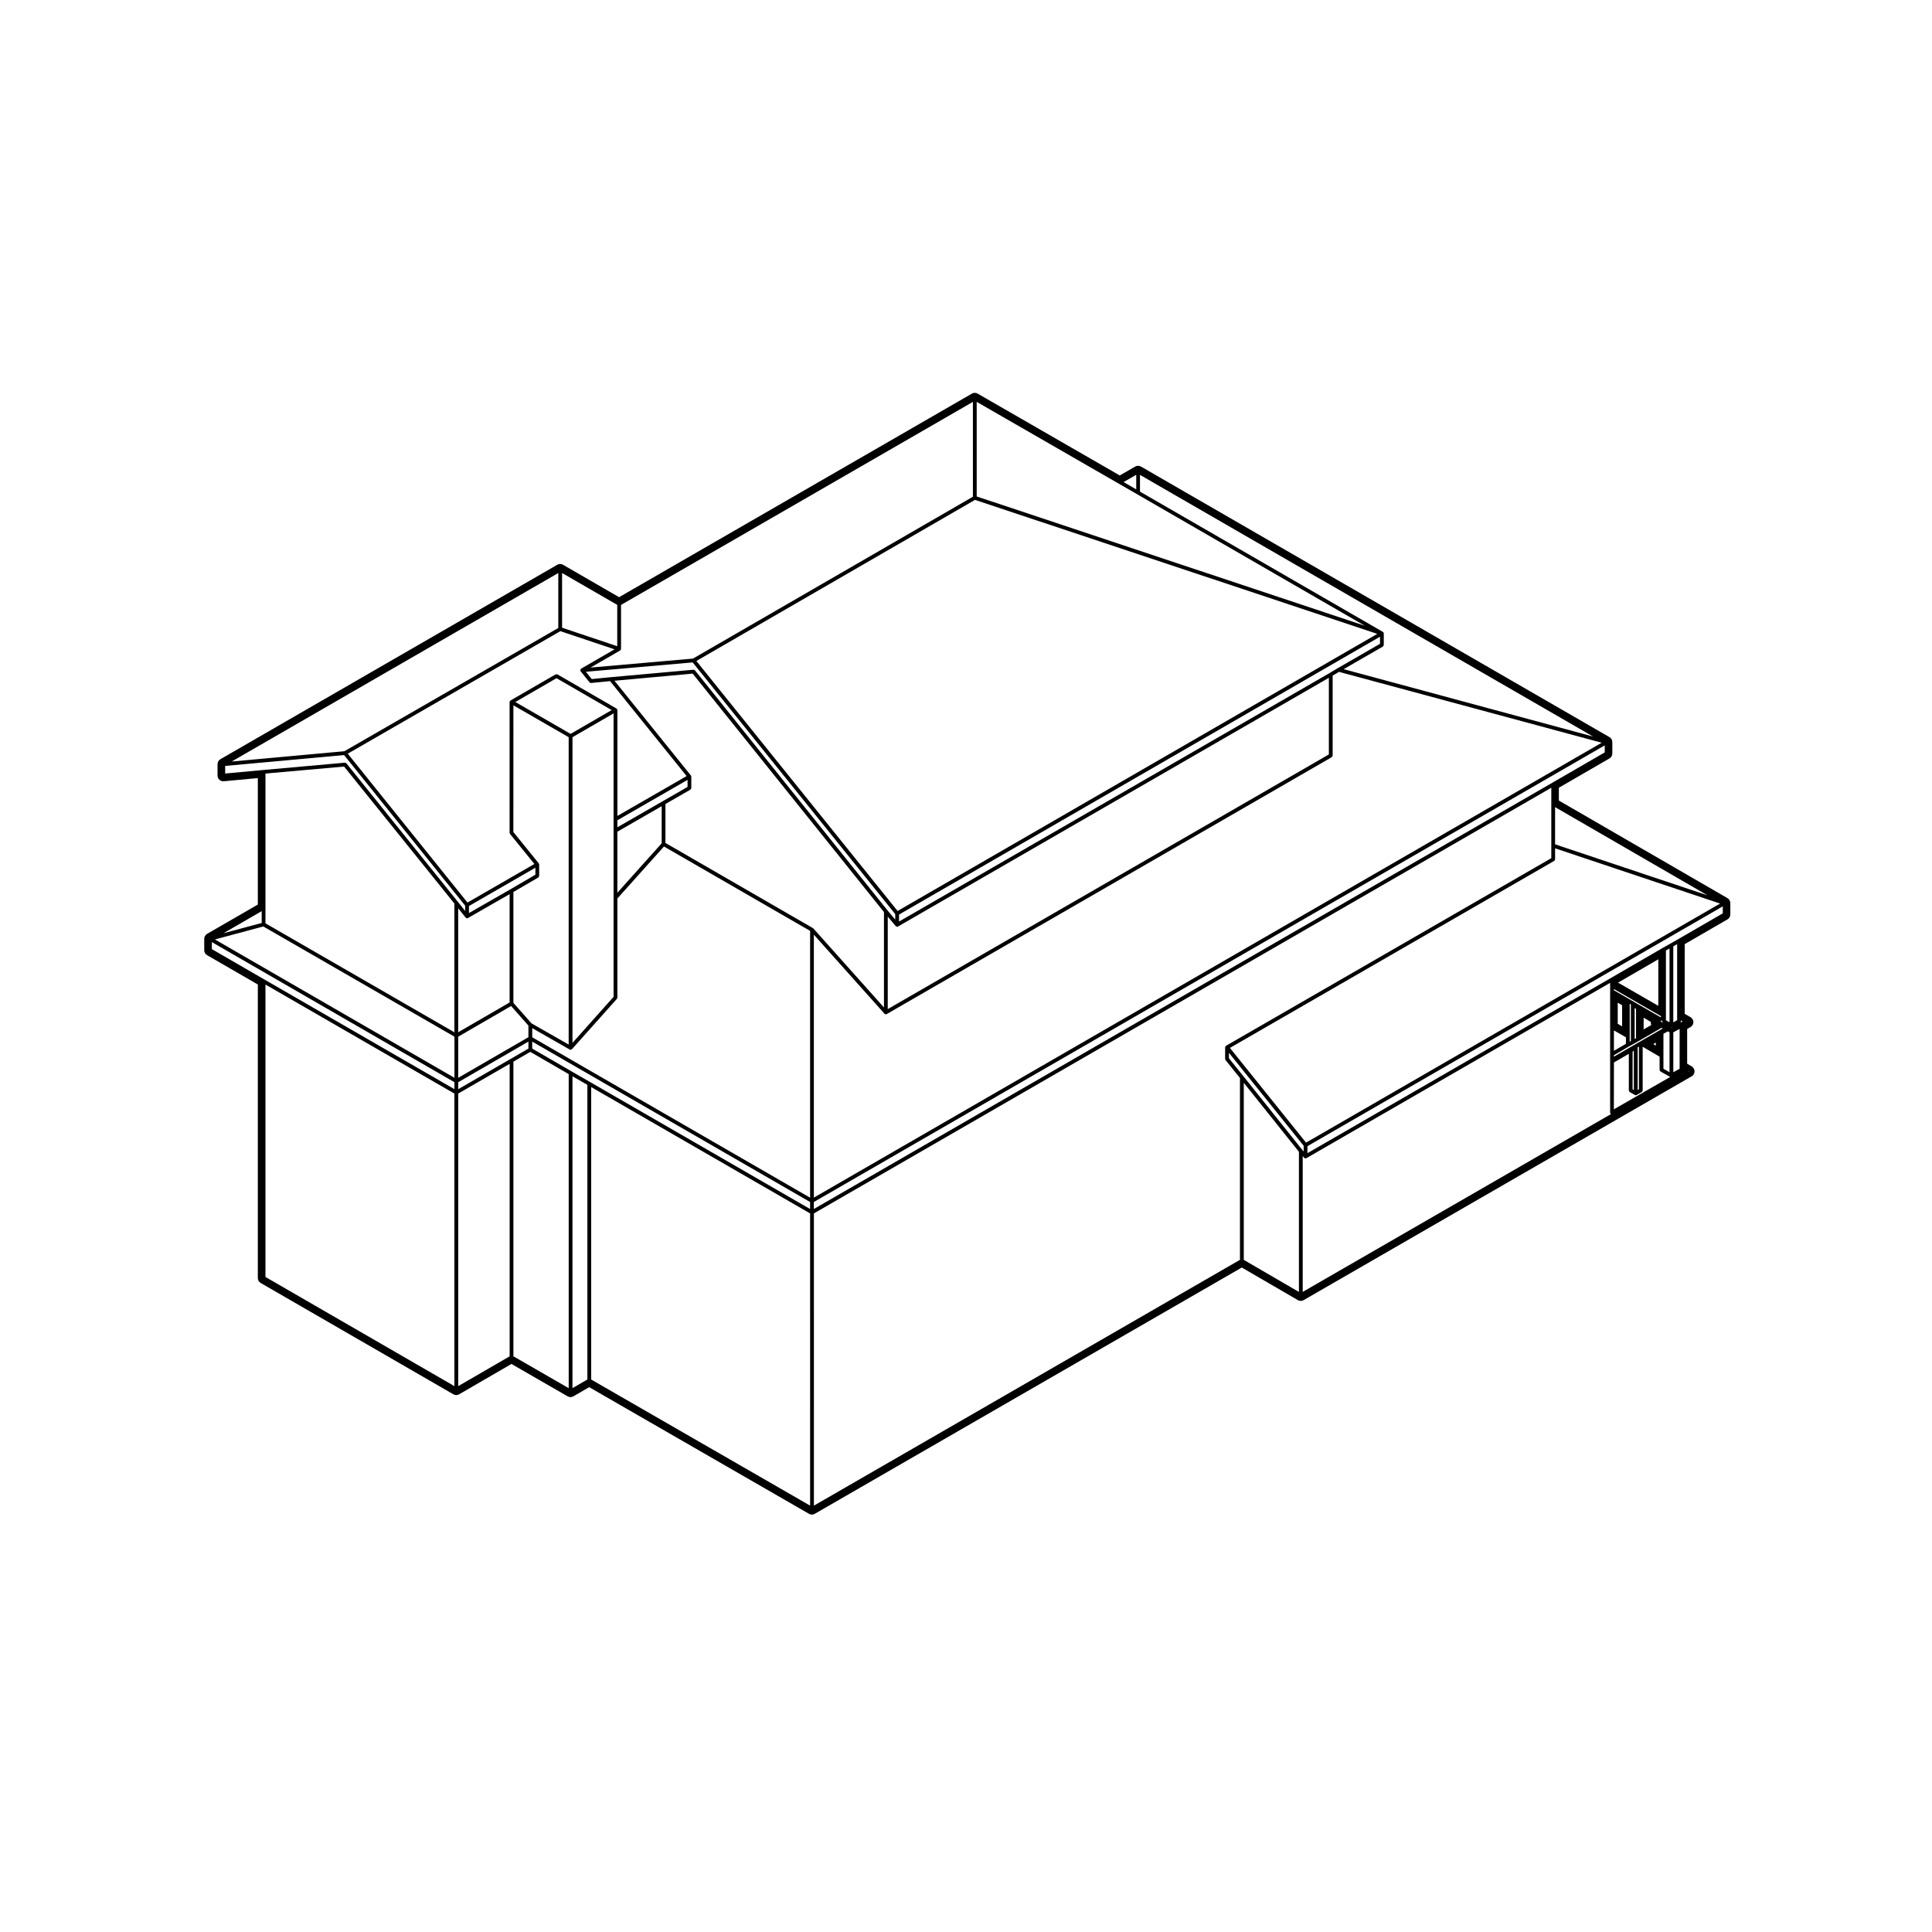 <?xml version="1.0" encoding="UTF-8"?>
<!-- Uploaded to: SVG Repo, www.svgrepo.com, Generator: SVG Repo Mixer Tools -->
<svg fill="#000000" width="800px" height="800px" version="1.1" viewBox="144 144 512 512" xmlns="http://www.w3.org/2000/svg">
 <path d="m487.96 488.55c0.238 0.137 0.5 0.207 0.762 0.207 0.262 0 0.523-0.07 0.75-0.207l102.85-59.324c0.469-0.273 0.754-0.766 0.754-1.309 0-0.527-0.281-1.031-0.746-1.309l-1.215-0.715v-9.203l0.883-0.504c0.473-0.266 0.766-0.766 0.766-1.309s-0.293-1.043-0.754-1.32l-1.547-0.883v-18.465l11.34-6.566c0.469-0.273 0.75-0.77 0.75-1.309v-3.008c0-0.539-0.289-1.039-0.75-1.309l-44.691-25.867v-3.394l13.418-7.766c0.465-0.273 0.75-0.77 0.75-1.309v-3.023c0-0.539-0.293-1.039-0.75-1.309l-124.17-71.711c-0.238-0.137-0.5-0.203-0.754-0.203-0.258 0-0.523 0.066-0.75 0.203l-4.109 2.363-37.668-21.695c-0.23-0.137-0.492-0.203-0.75-0.203-0.258 0-0.523 0.066-0.75 0.203l-93.512 53.953-14.867-8.594c-0.238-0.137-0.5-0.203-0.754-0.203-0.258 0-0.523 0.066-0.754 0.203l-89.289 51.535c-0.469 0.273-0.75 0.766-0.75 1.309v3.023c0 0.422 0.176 0.832 0.492 1.117 0.281 0.258 0.645 0.395 1.02 0.395 0.047 0 0.098 0 0.137-0.004l9.027-0.836v33.512l-13.453 7.773c-0.469 0.273-0.75 0.766-0.75 1.309v3.023c0 0.539 0.289 1.039 0.75 1.309l13.453 7.773v77.789c0 0.539 0.289 1.039 0.75 1.309l51.082 29.508c0.238 0.133 0.5 0.203 0.754 0.203 0.258 0 0.523-0.07 0.754-0.203l13.875-8.047 14.898 8.586c0.23 0.133 0.492 0.203 0.75 0.203 0.258 0 0.523-0.07 0.754-0.203l4.195-2.434 58.266 33.57c0.23 0.133 0.492 0.203 0.75 0.203 0.258 0 0.523-0.07 0.754-0.203l113.18-65.277zm-188.3-57.051v78.082l-3.949 2.293v-82.648zm0.75-0.73-4.953-2.852-10.418-6.031v-1.859l73.641 42.516v1.859zm-86.312-27.176-13.957-8.066v-1.863l64.281 37.125v1.848zm21.09-56.449 29.234 36.309v34.113l-50.074-28.875 0.004-4.106v-35.586zm334.09-3.75-13.922 8.055-195.68 112.95v-1.859l209.6-121.01zm31.277 42.656-11.84 6.852h-0.004l-2.019 1.152c-0.004 0-0.004 0-0.004 0.004l-1.953 1.098h-0.004l-13.773 7.992-80.469 46.453v-1.855l110.07-63.551zm-127.05 43.148-3.824-4.75v-1.445l19.805 24.641v1.508l-0.371-0.422zm82.363-57.047c0.02-0.012 0.02-0.035 0.047-0.051 0.051-0.039 0.074-0.09 0.105-0.145s0.07-0.105 0.074-0.176c0.004-0.02 0.023-0.035 0.023-0.059v-2.906l43.727 14.637-109.73 63.359-20.172-25.102zm-66.262 78.66c0.004 0.004 0.012 0.004 0.012 0.004 0.102 0.102 0.227 0.168 0.367 0.168 0.086 0 0.172-0.023 0.25-0.07l80.469-46.453v34.402c0 0.047 0.035 0.074 0.047 0.109 0.012 0.051-0.004 0.098 0.02 0.137 0.012 0.02 0.039 0.012 0.051 0.031 0.035 0.051 0.07 0.082 0.109 0.105l-81.699 47.125v-35.992zm83.199-46.402 10.664-6.188v12.332zm12.023 22.828v-9.273l1.148-0.645 0.469 0.266v10.57zm-2.012-6.938v0.797l-0.68-0.402zm-1.215-4.66-2.019 1.168v-3.117l1.91 1.129c-0.004 0.074-0.012 0.141-0.012 0.223 0 0.199 0.039 0.406 0.121 0.598zm-4.398-4.492 0.363 0.203v7.785l-0.363 0.207zm-1.004-0.863v9.613l-0.309 0.168v-10.059l0.336 0.195c0.004 0.031-0.027 0.051-0.027 0.082zm-3.484-0.562 1.16 0.676v5.598l-1.16-0.676zm-1.008 7.344 3.184 1.832v1.723l-3.184 1.855zm0 6.578 3.941-2.297 1.293-0.715h0.004l1.367-0.77v-0.004h0.004l6-3.473 0.312 0.188-12.93 7.453v-0.383zm4.949-0.957 0.332-0.191v10.375l-0.332-0.191zm1.316-1.117 0.359-0.207v11.309l-0.332 0.191v-11.238c0-0.023-0.023-0.035-0.027-0.055zm6.016-8.039-12.281-7.098v-0.324l12.59 7.25zm-12.281 12.035 3.949-2.301v9.703c0 0.02 0.02 0.039 0.023 0.059 0.012 0.07 0.035 0.117 0.074 0.176 0.031 0.059 0.059 0.105 0.109 0.145 0.016 0.016 0.02 0.039 0.039 0.051l1.34 0.777c0.082 0.051 0.16 0.07 0.25 0.07 0.09 0 0.172-0.02 0.25-0.07l1.34-0.777c0.02-0.012 0.023-0.035 0.039-0.051 0.055-0.039 0.086-0.09 0.109-0.145 0.039-0.059 0.066-0.105 0.074-0.176 0.004-0.02 0.023-0.039 0.023-0.059v-11.574l4.488 2.637v3.5c0 0.02 0.02 0.039 0.023 0.059 0.004 0.07 0.035 0.117 0.074 0.176 0.031 0.059 0.059 0.105 0.117 0.145 0.016 0.012 0.02 0.039 0.039 0.051l2.559 1.445-14.934 8.578 0.02-12.418zm15.234-9.262c0.074 0 0.145-0.02 0.215-0.059l-0.211 0.125-0.211-0.121c0.066 0.035 0.137 0.055 0.207 0.055zm-2.914-1.633 0.215-0.137 0.23-0.125v0.246c0 0.02 0.02 0.039 0.023 0.059 0.004 0.07 0.039 0.117 0.074 0.176 0.031 0.059 0.059 0.105 0.105 0.145 0.012 0.012 0.016 0.031 0.031 0.039zm5.09 12.094v0.469l-1.672 0.926v-10.574l1.672-0.926zm0.137-11.73c0.012-0.004 0.016-0.004 0.016-0.004zm-0.793-1.48v0.801l-1.02 0.578v-20.148l1.02-0.578zm-2.019 1.371-0.957-0.559v-18.469l0.957-0.539zm2.883 0.074c0.031-0.023 0.023-0.07 0.047-0.105 0.035-0.066 0.066-0.109 0.074-0.18 0-0.02 0.023-0.035 0.023-0.059v-0.238l0.441 0.246zm-33.211-47.246v-9.859l40.391 23.375zm-342.33 21.77 50.648 29.199v10.902l-63.48-36.664zm51.648 29.207 14.02-8.125 4.586 5.184v3.078l-18.605 10.766zm2.848-34.625 17.609-10.156v1.863l-6.586 3.836-11.023 6.324zm23.203-60.379 14.621 8.453-10.891 6.309-14.645-8.449zm9.332 0.234-1.551-1.934 28.305-2.481 53.68 66.703v1.457l-2.09-2.492-50.969-63.539c-0.016-0.016-0.039-0.016-0.051-0.031-0.059-0.055-0.117-0.074-0.188-0.102-0.051-0.016-0.09-0.039-0.145-0.039 0 0-0.035-0.02-0.055-0.016l-21.914 1.98h-0.004zm101.57-47.488 106.62 35.508-127.13 73.441-53.324-66.254zm-23.992 136.16s0.012 0 0.012 0.004c0.098 0.102 0.215 0.16 0.363 0.16 0.086 0 0.172-0.02 0.25-0.07l117.9-68.059c0.02-0.012 0.02-0.035 0.047-0.051 0.051-0.039 0.074-0.09 0.105-0.145 0.031-0.055 0.07-0.105 0.074-0.176 0.004-0.02 0.023-0.035 0.023-0.059v-21.184l1.684-1.004 69.621 18.785-208.79 120.55v-69.688zm2.977-23.215c0.004 0.004 0.016 0 0.02 0.004 0.09 0.105 0.211 0.172 0.363 0.172 0.086 0 0.172-0.02 0.25-0.07l114.16-65.895v20.309l-116.9 67.488v-24.516zm117.17-68.355c-0.012 0-0.016 0.004-0.02 0.012h-0.004l-2.106 1.258-0.004 0.004-114.15 65.887v-1.855l127.46-73.633v1.883zm-170.97 1.457 50.691 63.188v25.277l-18.707-20.93h-0.012c-0.02-0.023-0.051-0.031-0.074-0.047-0.016-0.016-0.02-0.039-0.039-0.051l-39.082-22.566v-10.316l6.609-3.805c0.02-0.012 0.02-0.035 0.047-0.051 0.051-0.039 0.074-0.09 0.105-0.145 0.031-0.055 0.07-0.105 0.074-0.176 0.004-0.02 0.023-0.035 0.023-0.059v-3.023c0-0.047-0.039-0.074-0.051-0.109-0.012-0.047 0.012-0.098-0.016-0.137-0.012-0.012-0.023-0.012-0.035-0.023-0.004-0.012 0-0.031-0.012-0.039l-20.242-25.102zm-31.855 16.844 10.891-6.309v75.117l-10.891 12.199zm11.895 25.043 11.742-6.758v9.836l-11.742 13.105zm18.605-11.863-6.606 3.797h-0.004l-11.996 6.902v-1.859l18.602-10.707v1.867zm-46.156-21.629 14.645 8.449v81.457l-9.844-5.621-4.801-5.426v-29.387l6.586-3.836c0.02-0.012 0.02-0.039 0.039-0.055 0.051-0.039 0.074-0.09 0.105-0.141 0.035-0.059 0.066-0.105 0.074-0.176 0-0.02 0.023-0.035 0.023-0.059v-3.023c0-0.047-0.039-0.074-0.051-0.109-0.012-0.047 0.012-0.098-0.016-0.137-0.004-0.012-0.023-0.012-0.035-0.023-0.012-0.016 0-0.031-0.012-0.039l-6.723-8.293zm4.984 85.547 9.922 5.668c0.082 0.039 0.168 0.066 0.25 0.066 0.145 0 0.273-0.066 0.359-0.16 0.004-0.004 0.012-0.004 0.012-0.004l11.879-13.301h0.004l0.016-0.02c0.039-0.051 0.035-0.105 0.055-0.156 0.031-0.059 0.074-0.105 0.074-0.176v-26.273l12.348-13.773 38.727 22.359v70.711l-73.641-42.516v-2.426zm215.04-95.129 10.387-5.984c0.02-0.012 0.023-0.035 0.039-0.051 0.055-0.039 0.086-0.09 0.109-0.145 0.039-0.059 0.07-0.105 0.074-0.176 0.004-0.02 0.023-0.035 0.023-0.059v-3.043c0-0.023-0.02-0.035-0.023-0.059-0.004-0.039-0.012-0.074-0.023-0.109-0.012-0.02 0-0.039-0.012-0.059-0.004-0.004 0-0.012-0.004-0.016-0.016-0.02-0.047-0.023-0.055-0.047-0.031-0.035-0.059-0.059-0.098-0.09-0.016-0.016-0.02-0.039-0.039-0.051l-64.352-37.16v-4.438l120.08 69.348zm-54.965-47.645-3.356-1.934 3.356-1.93zm-4.613-1.504 4.867 2.805 60.312 34.836-102.85-34.258v-25.074zm-38.672 3.453-74.188 42.898-27.145 2.379 7.828-4.519c0.02-0.012 0.02-0.035 0.047-0.051 0.051-0.039 0.074-0.09 0.105-0.145 0.016-0.02 0.035-0.035 0.047-0.055 0.004-0.012 0.023-0.012 0.031-0.02 0.004-0.004-0.004-0.012 0-0.016 0.004-0.031-0.004-0.055 0-0.086 0.004-0.02 0.023-0.035 0.023-0.059v-11.652l93.25-53.809zm-94.254 39.617-14.621-4.906v-14.496l14.621 8.449zm-15.625-4.828-56.684 32.656-29.859 2.727 86.543-49.953zm0.551 0.836 14.359 4.816-8.82 5.098c-0.016 0.004-0.016 0.02-0.023 0.031-0.012 0.012-0.031 0-0.039 0.012-0.016 0.012-0.012 0.031-0.023 0.047-0.039 0.035-0.055 0.082-0.082 0.125-0.023 0.047-0.055 0.082-0.066 0.125-0.004 0.031-0.004 0.055-0.004 0.086 0 0.02-0.02 0.031-0.016 0.051 0 0.039 0.039 0.066 0.051 0.105 0.012 0.035-0.004 0.07 0.016 0.105 0.004 0.012 0.023 0.004 0.031 0.016 0.012 0.016 0.004 0.035 0.016 0.047l2.301 2.883c0.012 0.012 0.023 0.004 0.035 0.016 0.098 0.102 0.211 0.172 0.359 0.172h0.051l5.019-0.492 20.293 25.164-18.344 10.559v-28.035c0-0.02-0.02-0.035-0.023-0.059-0.004-0.047-0.016-0.082-0.031-0.121-0.012-0.02 0-0.051-0.012-0.07-0.016-0.02-0.047-0.02-0.059-0.039-0.023-0.035-0.055-0.059-0.09-0.09-0.02-0.016-0.02-0.039-0.039-0.051l-15.629-9.035c-0.02-0.012-0.039 0-0.066-0.004-0.066-0.023-0.117-0.023-0.188-0.023-0.07 0-0.121 0-0.188 0.023-0.02 0.004-0.047-0.004-0.066 0.004l-11.922 6.898c-0.02 0.012-0.023 0.035-0.039 0.051-0.035 0.023-0.066 0.051-0.098 0.09-0.012 0.02-0.047 0.02-0.055 0.047-0.016 0.02 0 0.047-0.012 0.07-0.016 0.039-0.023 0.074-0.031 0.121-0.004 0.02-0.023 0.035-0.023 0.059v34.621c0 0.055 0.039 0.09 0.059 0.141 0.02 0.059 0.004 0.125 0.051 0.176l6.457 7.965-17.73 10.223-31.727-39.453zm-25.117 75.898c0.004 0.004 0.02 0.004 0.023 0.012 0.098 0.105 0.215 0.176 0.367 0.176 0.086 0 0.172-0.02 0.25-0.066l11.027-6.328v28.711l-13.629 7.898v-32.859zm-54.035 1.441-10.137 2.719 10.137-5.859zm52.082 45.207 13.629-7.875v77.508l-13.629 7.898zm13.879-9.18-13.879 8.02v-1.848l18.605-10.766v1.859zm80.379 40.941 195.42-112.81v18.668l-86.184 49.707c-0.016 0.004-0.016 0.023-0.023 0.031-0.012 0.012-0.031 0.004-0.039 0.016-0.012 0.004-0.004 0.02-0.016 0.023-0.039 0.035-0.051 0.086-0.074 0.133-0.031 0.051-0.07 0.09-0.082 0.145 0 0.02-0.012 0.039-0.012 0.059 0 0.012-0.012 0.02-0.012 0.031v3.047c0 0.059 0.039 0.098 0.059 0.145 0.02 0.051 0.012 0.117 0.051 0.168l3.824 4.75v48.184l-112.91 65.145zm113.92 12.309v-46.93l14.617 18.289v37.141zm-269.94-130.9 31.52-2.871 32.082 39.902v1.406l-1.953-2.449-29.508-36.656c-0.016-0.016-0.039-0.016-0.055-0.031-0.059-0.059-0.117-0.074-0.191-0.105-0.047-0.016-0.086-0.035-0.137-0.035 0 0-0.035-0.02-0.055-0.016l-21.566 1.93-10.133 0.938zm10.676 135.43v-77.496l50.074 28.898v77.531zm65.711 21.027v-78.086l4.481-2.594 10.172 5.894v83.23zm20.609 6.152v-77.504l58.02 33.484v77.441zm290.76-81.574v-0.18l0.152 0.098z"/>
</svg>
